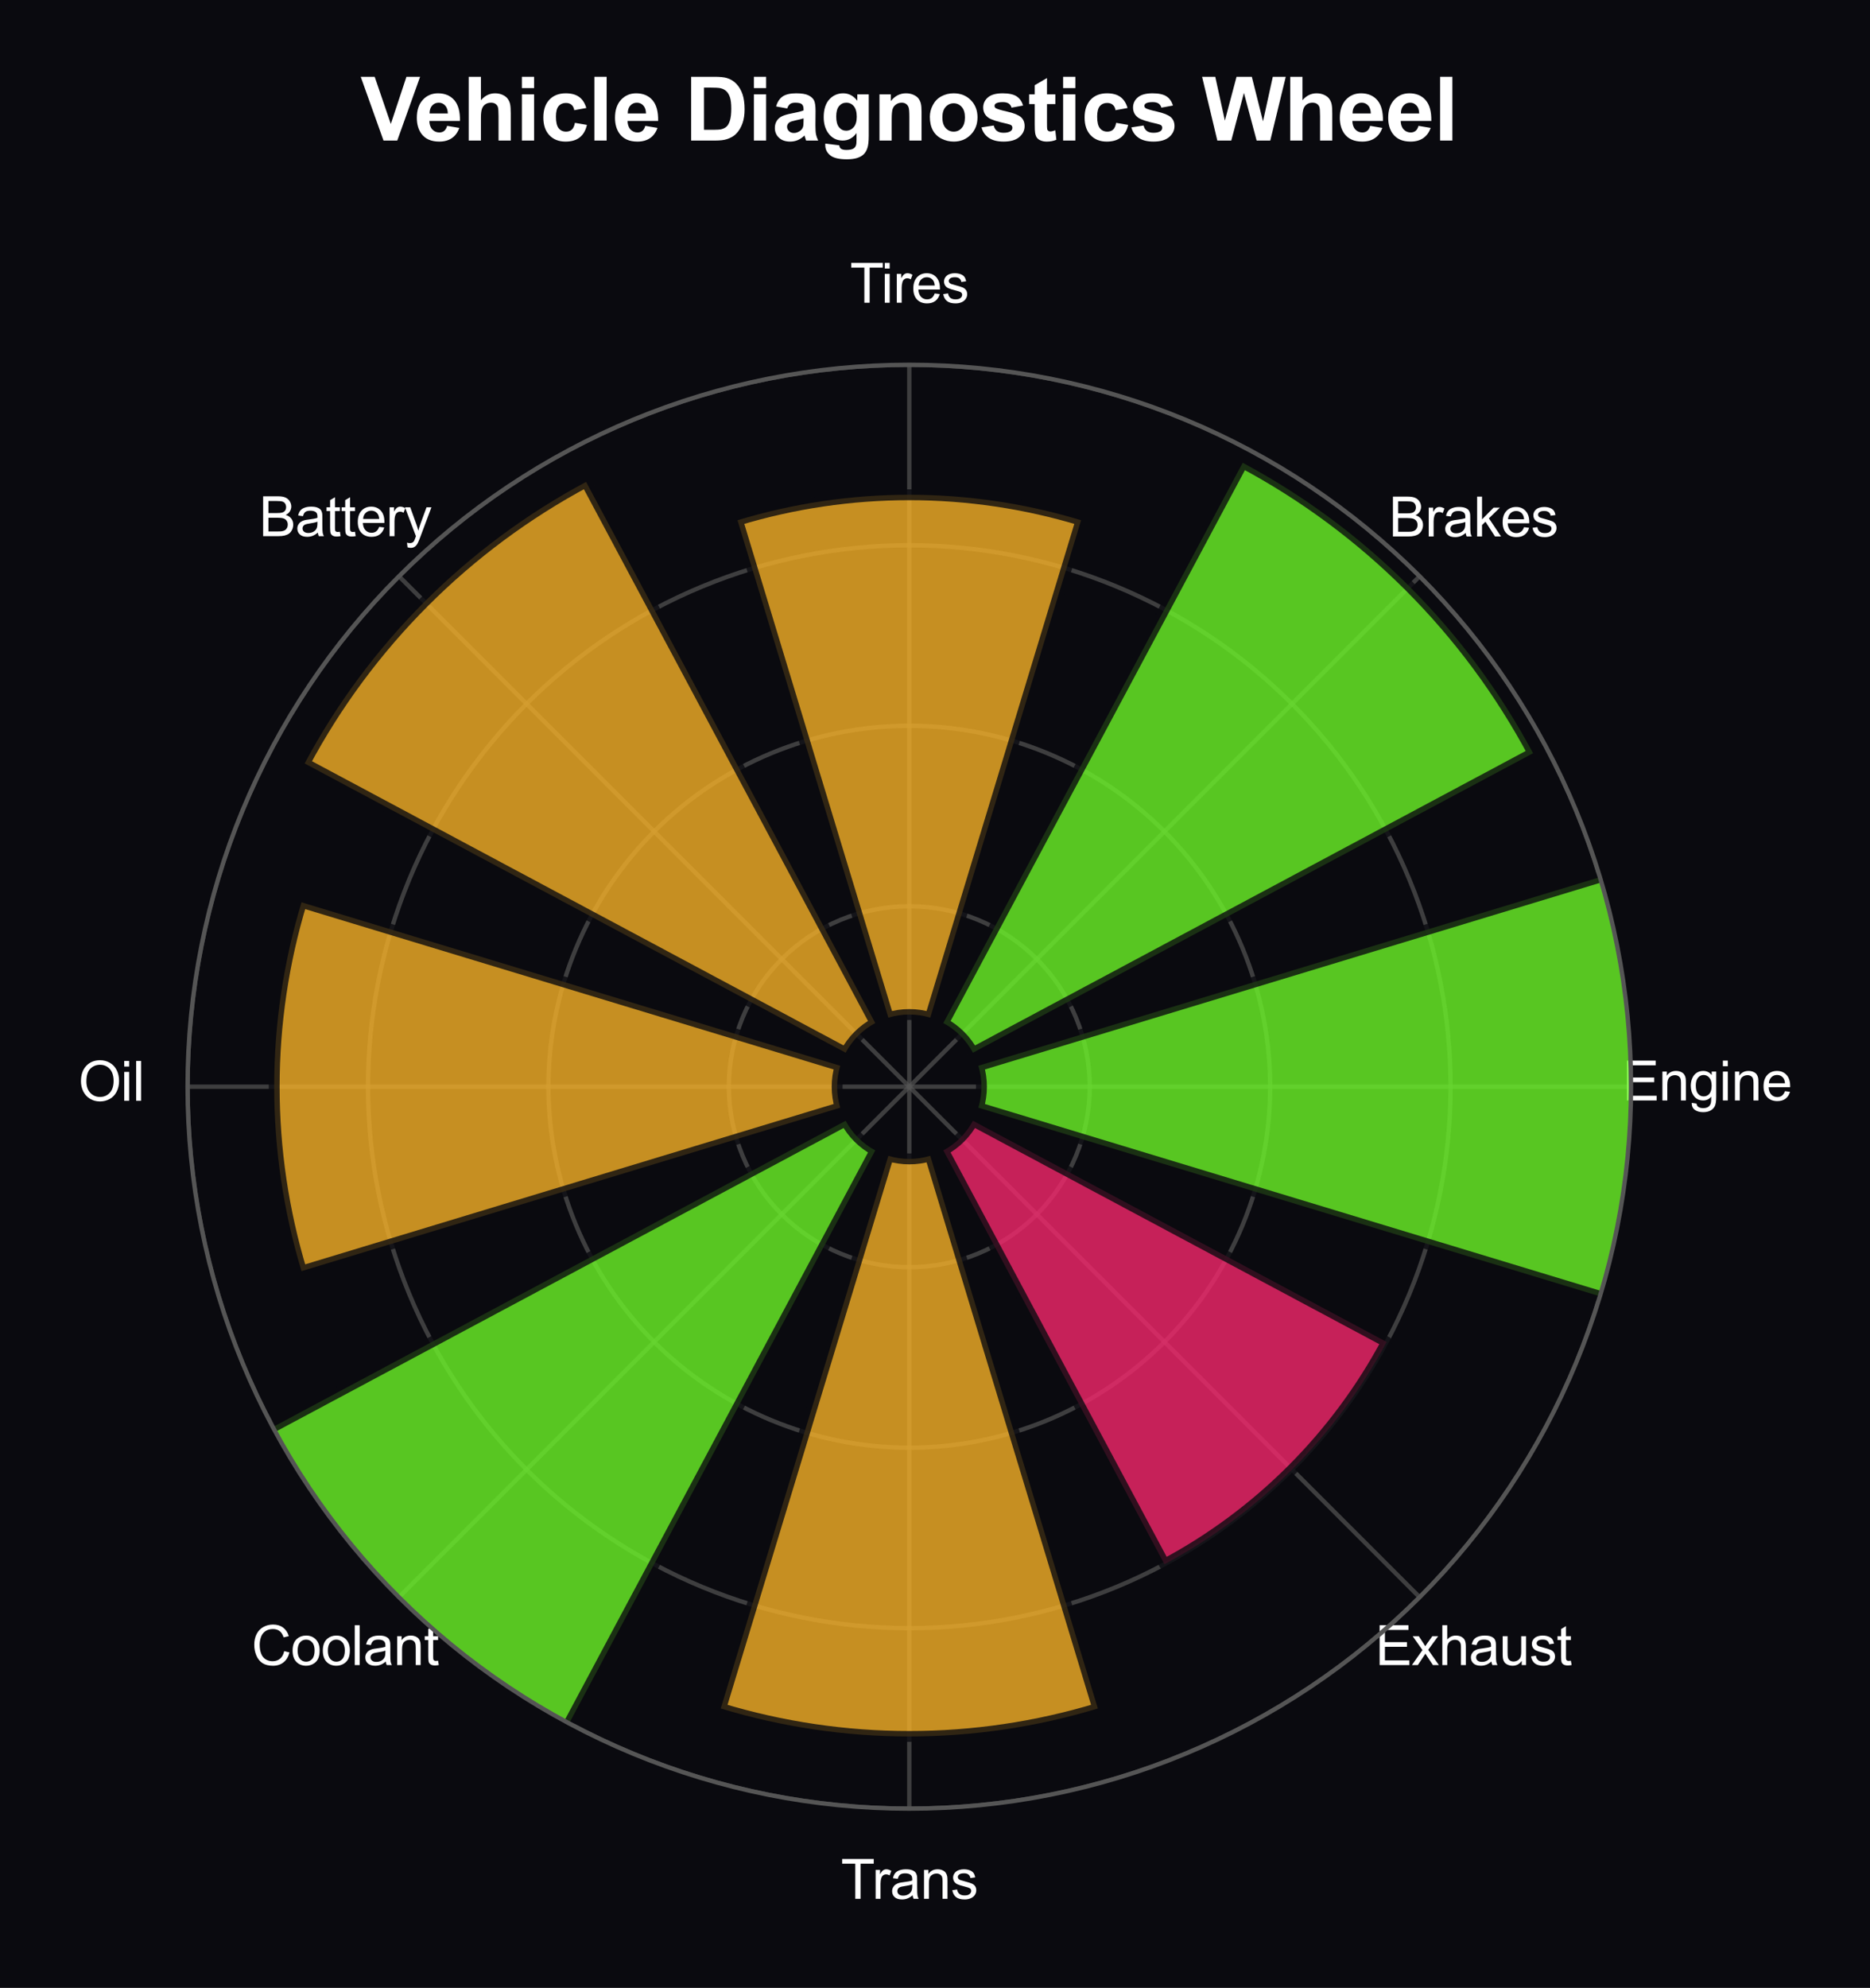 <?xml version="1.0" encoding="utf-8" standalone="no"?>
<!DOCTYPE svg PUBLIC "-//W3C//DTD SVG 1.1//EN"
  "http://www.w3.org/Graphics/SVG/1.1/DTD/svg11.dtd">
<svg xmlns:xlink="http://www.w3.org/1999/xlink" viewBox="0 0 344.042 365.633" xmlns="http://www.w3.org/2000/svg" version="1.1">
 <defs>
  <style type="text/css">*{stroke-linejoin: round; stroke-linecap: butt}</style>
 </defs>
 <g id="figure_1">
  <g id="patch_1">
   <path d="M 0 365.633 
L 344.042 365.633 
L 344.042 -0 
L 0 -0 
z
" style="fill: #0a0a0f"/>
  </g>
  <g id="axes_1">
   <g id="patch_2">
    <path d="M 300.074 199.879 
C 300.074 182.442 296.639 165.175 289.966 149.066 
C 283.294 132.956 273.513 118.318 261.183 105.988 
C 248.853 93.659 234.215 83.878 218.106 77.205 
C 201.996 70.532 184.729 67.098 167.292 67.098 
C 149.856 67.098 132.588 70.532 116.479 77.205 
C 100.37 83.878 85.731 93.659 73.402 105.988 
C 61.072 118.318 51.291 132.956 44.618 149.066 
C 37.946 165.175 34.511 182.442 34.511 199.879 
C 34.511 217.316 37.946 234.583 44.618 250.692 
C 51.291 266.802 61.072 281.44 73.402 293.77 
C 85.731 306.099 100.37 315.88 116.479 322.553 
C 132.588 329.226 149.856 332.66 167.292 332.66 
C 184.729 332.66 201.996 329.226 218.106 322.553 
C 234.215 315.88 248.853 306.099 261.183 293.77 
C 273.513 281.44 283.294 266.802 289.966 250.692 
C 296.639 234.583 300.074 217.316 300.074 199.879 
M 167.292 199.879 
C 167.292 199.879 167.292 199.879 167.292 199.879 
C 167.292 199.879 167.292 199.879 167.292 199.879 
C 167.292 199.879 167.292 199.879 167.292 199.879 
C 167.292 199.879 167.292 199.879 167.292 199.879 
C 167.292 199.879 167.292 199.879 167.292 199.879 
C 167.292 199.879 167.292 199.879 167.292 199.879 
C 167.292 199.879 167.292 199.879 167.292 199.879 
C 167.292 199.879 167.292 199.879 167.292 199.879 
C 167.292 199.879 167.292 199.879 167.292 199.879 
C 167.292 199.879 167.292 199.879 167.292 199.879 
C 167.292 199.879 167.292 199.879 167.292 199.879 
C 167.292 199.879 167.292 199.879 167.292 199.879 
C 167.292 199.879 167.292 199.879 167.292 199.879 
C 167.292 199.879 167.292 199.879 167.292 199.879 
C 167.292 199.879 167.292 199.879 167.292 199.879 
C 167.292 199.879 167.292 199.879 167.292 199.879 
z
" style="fill: #0a0a0f"/>
   </g>
   <g id="matplotlib.axis_1">
    <g id="xtick_1">
     <g id="line2d_1">
      <path d="M 167.292 199.879 
L 300.074 199.879 
" clip-path="url(#p3ef5992801)" style="fill: none; stroke: #555555; stroke-opacity: 0.7; stroke-width: 0.8; stroke-linecap: round"/>
     </g>
     <g id="text_1">
      <!-- Engine -->
      <g style="fill: #ffffff" transform="translate(298.506 202.405) scale(0.1 -0.1)">
       <defs>
        <path id="ArialMT-45" d="M 506 0 
L 506 4581 
L 3819 4581 
L 3819 4041 
L 1113 4041 
L 1113 2638 
L 3647 2638 
L 3647 2100 
L 1113 2100 
L 1113 541 
L 3925 541 
L 3925 0 
L 506 0 
z
" transform="scale(0.016)"/>
        <path id="ArialMT-6e" d="M 422 0 
L 422 3319 
L 928 3319 
L 928 2847 
Q 1294 3394 1984 3394 
Q 2284 3394 2536 3286 
Q 2788 3178 2913 3003 
Q 3038 2828 3088 2588 
Q 3119 2431 3119 2041 
L 3119 0 
L 2556 0 
L 2556 2019 
Q 2556 2363 2490 2533 
Q 2425 2703 2258 2804 
Q 2091 2906 1866 2906 
Q 1506 2906 1245 2678 
Q 984 2450 984 1813 
L 984 0 
L 422 0 
z
" transform="scale(0.016)"/>
        <path id="ArialMT-67" d="M 319 -275 
L 866 -356 
Q 900 -609 1056 -725 
Q 1266 -881 1628 -881 
Q 2019 -881 2231 -725 
Q 2444 -569 2519 -288 
Q 2563 -116 2559 434 
Q 2191 0 1641 0 
Q 956 0 581 494 
Q 206 988 206 1678 
Q 206 2153 378 2554 
Q 550 2956 876 3175 
Q 1203 3394 1644 3394 
Q 2231 3394 2613 2919 
L 2613 3319 
L 3131 3319 
L 3131 450 
Q 3131 -325 2973 -648 
Q 2816 -972 2473 -1159 
Q 2131 -1347 1631 -1347 
Q 1038 -1347 672 -1080 
Q 306 -813 319 -275 
z
M 784 1719 
Q 784 1066 1043 766 
Q 1303 466 1694 466 
Q 2081 466 2343 764 
Q 2606 1063 2606 1700 
Q 2606 2309 2336 2618 
Q 2066 2928 1684 2928 
Q 1309 2928 1046 2623 
Q 784 2319 784 1719 
z
" transform="scale(0.016)"/>
        <path id="ArialMT-69" d="M 425 3934 
L 425 4581 
L 988 4581 
L 988 3934 
L 425 3934 
z
M 425 0 
L 425 3319 
L 988 3319 
L 988 0 
L 425 0 
z
" transform="scale(0.016)"/>
        <path id="ArialMT-65" d="M 2694 1069 
L 3275 997 
Q 3138 488 2766 206 
Q 2394 -75 1816 -75 
Q 1088 -75 661 373 
Q 234 822 234 1631 
Q 234 2469 665 2931 
Q 1097 3394 1784 3394 
Q 2450 3394 2872 2941 
Q 3294 2488 3294 1666 
Q 3294 1616 3291 1516 
L 816 1516 
Q 847 969 1125 678 
Q 1403 388 1819 388 
Q 2128 388 2347 550 
Q 2566 713 2694 1069 
z
M 847 1978 
L 2700 1978 
Q 2663 2397 2488 2606 
Q 2219 2931 1791 2931 
Q 1403 2931 1139 2672 
Q 875 2413 847 1978 
z
" transform="scale(0.016)"/>
       </defs>
       <use xlink:href="#ArialMT-45"/>
       <use xlink:href="#ArialMT-6e" transform="translate(66.699 0)"/>
       <use xlink:href="#ArialMT-67" transform="translate(122.314 0)"/>
       <use xlink:href="#ArialMT-69" transform="translate(177.93 0)"/>
       <use xlink:href="#ArialMT-6e" transform="translate(200.146 0)"/>
       <use xlink:href="#ArialMT-65" transform="translate(255.762 0)"/>
      </g>
     </g>
    </g>
    <g id="xtick_2">
     <g id="line2d_2">
      <path d="M 167.292 199.879 
L 261.183 105.988 
" clip-path="url(#p3ef5992801)" style="fill: none; stroke: #555555; stroke-opacity: 0.7; stroke-width: 0.8; stroke-linecap: round"/>
     </g>
     <g id="text_2">
      <!-- Brakes -->
      <g style="fill: #ffffff" transform="translate(255.521 98.674) scale(0.1 -0.1)">
       <defs>
        <path id="ArialMT-42" d="M 469 0 
L 469 4581 
L 2188 4581 
Q 2713 4581 3030 4442 
Q 3347 4303 3526 4014 
Q 3706 3725 3706 3409 
Q 3706 3116 3547 2856 
Q 3388 2597 3066 2438 
Q 3481 2316 3704 2022 
Q 3928 1728 3928 1328 
Q 3928 1006 3792 729 
Q 3656 453 3456 303 
Q 3256 153 2954 76 
Q 2653 0 2216 0 
L 469 0 
z
M 1075 2656 
L 2066 2656 
Q 2469 2656 2644 2709 
Q 2875 2778 2992 2937 
Q 3109 3097 3109 3338 
Q 3109 3566 3000 3739 
Q 2891 3913 2687 3977 
Q 2484 4041 1991 4041 
L 1075 4041 
L 1075 2656 
z
M 1075 541 
L 2216 541 
Q 2509 541 2628 563 
Q 2838 600 2978 687 
Q 3119 775 3209 942 
Q 3300 1109 3300 1328 
Q 3300 1584 3169 1773 
Q 3038 1963 2805 2039 
Q 2572 2116 2134 2116 
L 1075 2116 
L 1075 541 
z
" transform="scale(0.016)"/>
        <path id="ArialMT-72" d="M 416 0 
L 416 3319 
L 922 3319 
L 922 2816 
Q 1116 3169 1280 3281 
Q 1444 3394 1641 3394 
Q 1925 3394 2219 3213 
L 2025 2691 
Q 1819 2813 1613 2813 
Q 1428 2813 1281 2702 
Q 1134 2591 1072 2394 
Q 978 2094 978 1738 
L 978 0 
L 416 0 
z
" transform="scale(0.016)"/>
        <path id="ArialMT-61" d="M 2588 409 
Q 2275 144 1986 34 
Q 1697 -75 1366 -75 
Q 819 -75 525 192 
Q 231 459 231 875 
Q 231 1119 342 1320 
Q 453 1522 633 1644 
Q 813 1766 1038 1828 
Q 1203 1872 1538 1913 
Q 2219 1994 2541 2106 
Q 2544 2222 2544 2253 
Q 2544 2597 2384 2738 
Q 2169 2928 1744 2928 
Q 1347 2928 1158 2789 
Q 969 2650 878 2297 
L 328 2372 
Q 403 2725 575 2942 
Q 747 3159 1072 3276 
Q 1397 3394 1825 3394 
Q 2250 3394 2515 3294 
Q 2781 3194 2906 3042 
Q 3031 2891 3081 2659 
Q 3109 2516 3109 2141 
L 3109 1391 
Q 3109 606 3145 398 
Q 3181 191 3288 0 
L 2700 0 
Q 2613 175 2588 409 
z
M 2541 1666 
Q 2234 1541 1622 1453 
Q 1275 1403 1131 1340 
Q 988 1278 909 1158 
Q 831 1038 831 891 
Q 831 666 1001 516 
Q 1172 366 1500 366 
Q 1825 366 2078 508 
Q 2331 650 2450 897 
Q 2541 1088 2541 1459 
L 2541 1666 
z
" transform="scale(0.016)"/>
        <path id="ArialMT-6b" d="M 425 0 
L 425 4581 
L 988 4581 
L 988 1969 
L 2319 3319 
L 3047 3319 
L 1778 2088 
L 3175 0 
L 2481 0 
L 1384 1697 
L 988 1316 
L 988 0 
L 425 0 
z
" transform="scale(0.016)"/>
        <path id="ArialMT-73" d="M 197 991 
L 753 1078 
Q 800 744 1014 566 
Q 1228 388 1613 388 
Q 2000 388 2187 545 
Q 2375 703 2375 916 
Q 2375 1106 2209 1216 
Q 2094 1291 1634 1406 
Q 1016 1563 777 1677 
Q 538 1791 414 1992 
Q 291 2194 291 2438 
Q 291 2659 392 2848 
Q 494 3038 669 3163 
Q 800 3259 1026 3326 
Q 1253 3394 1513 3394 
Q 1903 3394 2198 3281 
Q 2494 3169 2634 2976 
Q 2775 2784 2828 2463 
L 2278 2388 
Q 2241 2644 2061 2787 
Q 1881 2931 1553 2931 
Q 1166 2931 1000 2803 
Q 834 2675 834 2503 
Q 834 2394 903 2306 
Q 972 2216 1119 2156 
Q 1203 2125 1616 2013 
Q 2213 1853 2448 1751 
Q 2684 1650 2818 1456 
Q 2953 1263 2953 975 
Q 2953 694 2789 445 
Q 2625 197 2315 61 
Q 2006 -75 1616 -75 
Q 969 -75 630 194 
Q 291 463 197 991 
z
" transform="scale(0.016)"/>
       </defs>
       <use xlink:href="#ArialMT-42"/>
       <use xlink:href="#ArialMT-72" transform="translate(66.699 0)"/>
       <use xlink:href="#ArialMT-61" transform="translate(100 0)"/>
       <use xlink:href="#ArialMT-6b" transform="translate(155.615 0)"/>
       <use xlink:href="#ArialMT-65" transform="translate(205.615 0)"/>
       <use xlink:href="#ArialMT-73" transform="translate(261.23 0)"/>
      </g>
     </g>
    </g>
    <g id="xtick_3">
     <g id="line2d_3">
      <path d="M 167.292 199.879 
L 167.292 67.098 
" clip-path="url(#p3ef5992801)" style="fill: none; stroke: #555555; stroke-opacity: 0.7; stroke-width: 0.8; stroke-linecap: round"/>
     </g>
     <g id="text_3">
      <!-- Tires -->
      <g style="fill: #ffffff" transform="translate(156.37 55.683) scale(0.1 -0.1)">
       <defs>
        <path id="ArialMT-54" d="M 1659 0 
L 1659 4041 
L 150 4041 
L 150 4581 
L 3781 4581 
L 3781 4041 
L 2266 4041 
L 2266 0 
L 1659 0 
z
" transform="scale(0.016)"/>
       </defs>
       <use xlink:href="#ArialMT-54"/>
       <use xlink:href="#ArialMT-69" transform="translate(57.334 0)"/>
       <use xlink:href="#ArialMT-72" transform="translate(79.551 0)"/>
       <use xlink:href="#ArialMT-65" transform="translate(112.852 0)"/>
       <use xlink:href="#ArialMT-73" transform="translate(168.467 0)"/>
      </g>
     </g>
    </g>
    <g id="xtick_4">
     <g id="line2d_4">
      <path d="M 167.292 199.879 
L 73.402 105.988 
" clip-path="url(#p3ef5992801)" style="fill: none; stroke: #555555; stroke-opacity: 0.7; stroke-width: 0.8; stroke-linecap: round"/>
     </g>
     <g id="text_4">
      <!-- Battery -->
      <g style="fill: #ffffff" transform="translate(47.663 98.615) scale(0.1 -0.1)">
       <defs>
        <path id="ArialMT-74" d="M 1650 503 
L 1731 6 
Q 1494 -44 1306 -44 
Q 1000 -44 831 53 
Q 663 150 594 308 
Q 525 466 525 972 
L 525 2881 
L 113 2881 
L 113 3319 
L 525 3319 
L 525 4141 
L 1084 4478 
L 1084 3319 
L 1650 3319 
L 1650 2881 
L 1084 2881 
L 1084 941 
Q 1084 700 1114 631 
Q 1144 563 1211 522 
Q 1278 481 1403 481 
Q 1497 481 1650 503 
z
" transform="scale(0.016)"/>
        <path id="ArialMT-79" d="M 397 -1278 
L 334 -750 
Q 519 -800 656 -800 
Q 844 -800 956 -737 
Q 1069 -675 1141 -563 
Q 1194 -478 1313 -144 
Q 1328 -97 1363 -6 
L 103 3319 
L 709 3319 
L 1400 1397 
Q 1534 1031 1641 628 
Q 1738 1016 1872 1384 
L 2581 3319 
L 3144 3319 
L 1881 -56 
Q 1678 -603 1566 -809 
Q 1416 -1088 1222 -1217 
Q 1028 -1347 759 -1347 
Q 597 -1347 397 -1278 
z
" transform="scale(0.016)"/>
       </defs>
       <use xlink:href="#ArialMT-42"/>
       <use xlink:href="#ArialMT-61" transform="translate(66.699 0)"/>
       <use xlink:href="#ArialMT-74" transform="translate(122.314 0)"/>
       <use xlink:href="#ArialMT-74" transform="translate(150.098 0)"/>
       <use xlink:href="#ArialMT-65" transform="translate(177.881 0)"/>
       <use xlink:href="#ArialMT-72" transform="translate(233.496 0)"/>
       <use xlink:href="#ArialMT-79" transform="translate(266.797 0)"/>
      </g>
     </g>
    </g>
    <g id="xtick_5">
     <g id="line2d_5">
      <path d="M 167.292 199.879 
L 34.511 199.879 
" clip-path="url(#p3ef5992801)" style="fill: none; stroke: #555555; stroke-opacity: 0.7; stroke-width: 0.8; stroke-linecap: round"/>
     </g>
     <g id="text_5">
      <!-- Oil -->
      <g style="fill: #ffffff" transform="translate(14.4 202.464) scale(0.1 -0.1)">
       <defs>
        <path id="ArialMT-4f" d="M 309 2231 
Q 309 3372 921 4017 
Q 1534 4663 2503 4663 
Q 3138 4663 3647 4359 
Q 4156 4056 4423 3514 
Q 4691 2972 4691 2284 
Q 4691 1588 4409 1038 
Q 4128 488 3612 205 
Q 3097 -78 2500 -78 
Q 1853 -78 1343 234 
Q 834 547 571 1087 
Q 309 1628 309 2231 
z
M 934 2222 
Q 934 1394 1379 917 
Q 1825 441 2497 441 
Q 3181 441 3623 922 
Q 4066 1403 4066 2288 
Q 4066 2847 3877 3264 
Q 3688 3681 3323 3911 
Q 2959 4141 2506 4141 
Q 1863 4141 1398 3698 
Q 934 3256 934 2222 
z
" transform="scale(0.016)"/>
        <path id="ArialMT-6c" d="M 409 0 
L 409 4581 
L 972 4581 
L 972 0 
L 409 0 
z
" transform="scale(0.016)"/>
       </defs>
       <use xlink:href="#ArialMT-4f"/>
       <use xlink:href="#ArialMT-69" transform="translate(77.783 0)"/>
       <use xlink:href="#ArialMT-6c" transform="translate(100 0)"/>
      </g>
     </g>
    </g>
    <g id="xtick_6">
     <g id="line2d_6">
      <path d="M 167.292 199.879 
L 73.402 293.77 
" clip-path="url(#p3ef5992801)" style="fill: none; stroke: #555555; stroke-opacity: 0.7; stroke-width: 0.8; stroke-linecap: round"/>
     </g>
     <g id="text_6">
      <!-- Coolant -->
      <g style="fill: #ffffff" transform="translate(46.269 306.254) scale(0.1 -0.1)">
       <defs>
        <path id="ArialMT-43" d="M 3763 1606 
L 4369 1453 
Q 4178 706 3683 314 
Q 3188 -78 2472 -78 
Q 1731 -78 1267 223 
Q 803 525 561 1097 
Q 319 1669 319 2325 
Q 319 3041 592 3573 
Q 866 4106 1370 4382 
Q 1875 4659 2481 4659 
Q 3169 4659 3637 4309 
Q 4106 3959 4291 3325 
L 3694 3184 
Q 3534 3684 3231 3912 
Q 2928 4141 2469 4141 
Q 1941 4141 1586 3887 
Q 1231 3634 1087 3207 
Q 944 2781 944 2328 
Q 944 1744 1114 1308 
Q 1284 872 1643 656 
Q 2003 441 2422 441 
Q 2931 441 3284 734 
Q 3638 1028 3763 1606 
z
" transform="scale(0.016)"/>
        <path id="ArialMT-6f" d="M 213 1659 
Q 213 2581 725 3025 
Q 1153 3394 1769 3394 
Q 2453 3394 2887 2945 
Q 3322 2497 3322 1706 
Q 3322 1066 3130 698 
Q 2938 331 2570 128 
Q 2203 -75 1769 -75 
Q 1072 -75 642 372 
Q 213 819 213 1659 
z
M 791 1659 
Q 791 1022 1069 705 
Q 1347 388 1769 388 
Q 2188 388 2466 706 
Q 2744 1025 2744 1678 
Q 2744 2294 2464 2611 
Q 2184 2928 1769 2928 
Q 1347 2928 1069 2612 
Q 791 2297 791 1659 
z
" transform="scale(0.016)"/>
       </defs>
       <use xlink:href="#ArialMT-43"/>
       <use xlink:href="#ArialMT-6f" transform="translate(72.217 0)"/>
       <use xlink:href="#ArialMT-6f" transform="translate(127.832 0)"/>
       <use xlink:href="#ArialMT-6c" transform="translate(183.447 0)"/>
       <use xlink:href="#ArialMT-61" transform="translate(205.664 0)"/>
       <use xlink:href="#ArialMT-6e" transform="translate(261.279 0)"/>
       <use xlink:href="#ArialMT-74" transform="translate(316.895 0)"/>
      </g>
     </g>
    </g>
    <g id="xtick_7">
     <g id="line2d_7">
      <path d="M 167.292 199.879 
L 167.292 332.66 
" clip-path="url(#p3ef5992801)" style="fill: none; stroke: #555555; stroke-opacity: 0.7; stroke-width: 0.8; stroke-linecap: round"/>
     </g>
     <g id="text_7">
      <!-- Trans -->
      <g style="fill: #ffffff" transform="translate(154.7 349.245) scale(0.1 -0.1)">
       <use xlink:href="#ArialMT-54"/>
       <use xlink:href="#ArialMT-72" transform="translate(57.334 0)"/>
       <use xlink:href="#ArialMT-61" transform="translate(90.635 0)"/>
       <use xlink:href="#ArialMT-6e" transform="translate(146.25 0)"/>
       <use xlink:href="#ArialMT-73" transform="translate(201.865 0)"/>
      </g>
     </g>
    </g>
    <g id="xtick_8">
     <g id="line2d_8">
      <path d="M 167.292 199.879 
L 261.183 293.77 
" clip-path="url(#p3ef5992801)" style="fill: none; stroke: #555555; stroke-opacity: 0.7; stroke-width: 0.8; stroke-linecap: round"/>
     </g>
     <g id="text_8">
      <!-- Exhaust -->
      <g style="fill: #ffffff" transform="translate(253.017 306.254) scale(0.1 -0.1)">
       <defs>
        <path id="ArialMT-78" d="M 47 0 
L 1259 1725 
L 138 3319 
L 841 3319 
L 1350 2541 
Q 1494 2319 1581 2169 
Q 1719 2375 1834 2534 
L 2394 3319 
L 3066 3319 
L 1919 1756 
L 3153 0 
L 2463 0 
L 1781 1031 
L 1600 1309 
L 728 0 
L 47 0 
z
" transform="scale(0.016)"/>
        <path id="ArialMT-68" d="M 422 0 
L 422 4581 
L 984 4581 
L 984 2938 
Q 1378 3394 1978 3394 
Q 2347 3394 2619 3248 
Q 2891 3103 3008 2847 
Q 3125 2591 3125 2103 
L 3125 0 
L 2563 0 
L 2563 2103 
Q 2563 2525 2380 2717 
Q 2197 2909 1863 2909 
Q 1613 2909 1392 2779 
Q 1172 2650 1078 2428 
Q 984 2206 984 1816 
L 984 0 
L 422 0 
z
" transform="scale(0.016)"/>
        <path id="ArialMT-75" d="M 2597 0 
L 2597 488 
Q 2209 -75 1544 -75 
Q 1250 -75 995 37 
Q 741 150 617 320 
Q 494 491 444 738 
Q 409 903 409 1263 
L 409 3319 
L 972 3319 
L 972 1478 
Q 972 1038 1006 884 
Q 1059 663 1231 536 
Q 1403 409 1656 409 
Q 1909 409 2131 539 
Q 2353 669 2445 892 
Q 2538 1116 2538 1541 
L 2538 3319 
L 3100 3319 
L 3100 0 
L 2597 0 
z
" transform="scale(0.016)"/>
       </defs>
       <use xlink:href="#ArialMT-45"/>
       <use xlink:href="#ArialMT-78" transform="translate(66.699 0)"/>
       <use xlink:href="#ArialMT-68" transform="translate(116.699 0)"/>
       <use xlink:href="#ArialMT-61" transform="translate(172.314 0)"/>
       <use xlink:href="#ArialMT-75" transform="translate(227.93 0)"/>
       <use xlink:href="#ArialMT-73" transform="translate(283.545 0)"/>
       <use xlink:href="#ArialMT-74" transform="translate(333.545 0)"/>
      </g>
     </g>
    </g>
   </g>
   <g id="matplotlib.axis_2">
    <g id="ytick_1">
     <g id="line2d_9">
      <path d="M 200.488 199.879 
C 200.488 195.52 199.629 191.203 197.961 187.176 
C 196.293 183.148 193.847 179.489 190.765 176.406 
C 187.683 173.324 184.023 170.879 179.996 169.21 
C 175.968 167.542 171.651 166.684 167.292 166.684 
C 162.933 166.684 158.616 167.542 154.589 169.21 
C 150.562 170.879 146.902 173.324 143.82 176.406 
C 140.737 179.489 138.292 183.148 136.624 187.176 
C 134.956 191.203 134.097 195.52 134.097 199.879 
C 134.097 204.238 134.956 208.555 136.624 212.582 
C 138.292 216.61 140.737 220.269 143.82 223.352 
C 146.902 226.434 150.562 228.879 154.589 230.547 
C 158.616 232.216 162.933 233.074 167.292 233.074 
C 171.651 233.074 175.968 232.216 179.996 230.547 
C 184.023 228.879 187.683 226.434 190.765 223.352 
C 193.847 220.269 196.293 216.61 197.961 212.582 
C 199.629 208.555 200.488 204.238 200.488 199.879 
" clip-path="url(#p3ef5992801)" style="fill: none; stroke: #555555; stroke-opacity: 0.7; stroke-width: 0.8; stroke-linecap: round"/>
     </g>
    </g>
    <g id="ytick_2">
     <g id="line2d_10">
      <path d="M 233.683 199.879 
C 233.683 191.161 231.966 182.527 228.629 174.472 
C 225.293 166.418 220.402 159.098 214.238 152.934 
C 208.073 146.769 200.754 141.878 192.699 138.542 
C 184.644 135.206 176.011 133.488 167.292 133.488 
C 158.574 133.488 149.94 135.206 141.886 138.542 
C 133.831 141.878 126.512 146.769 120.347 152.934 
C 114.182 159.098 109.292 166.418 105.955 174.472 
C 102.619 182.527 100.902 191.161 100.902 199.879 
C 100.902 208.597 102.619 217.231 105.955 225.286 
C 109.292 233.34 114.182 240.659 120.347 246.824 
C 126.512 252.989 133.831 257.88 141.886 261.216 
C 149.94 264.552 158.574 266.27 167.292 266.27 
C 176.011 266.27 184.644 264.552 192.699 261.216 
C 200.754 257.88 208.073 252.989 214.238 246.824 
C 220.402 240.659 225.293 233.34 228.629 225.286 
C 231.966 217.231 233.683 208.597 233.683 199.879 
" clip-path="url(#p3ef5992801)" style="fill: none; stroke: #555555; stroke-opacity: 0.7; stroke-width: 0.8; stroke-linecap: round"/>
     </g>
    </g>
    <g id="ytick_3">
     <g id="line2d_11">
      <path d="M 266.878 199.879 
C 266.878 186.801 264.302 173.851 259.298 161.769 
C 254.293 149.687 246.957 138.708 237.71 129.461 
C 228.463 120.214 217.484 112.878 205.402 107.873 
C 193.32 102.869 180.37 100.293 167.292 100.293 
C 154.215 100.293 141.264 102.869 129.182 107.873 
C 117.1 112.878 106.122 120.214 96.874 129.461 
C 87.627 138.708 80.291 149.687 75.287 161.769 
C 70.282 173.851 67.706 186.801 67.706 199.879 
C 67.706 212.956 70.282 225.907 75.287 237.989 
C 80.291 250.071 87.627 261.05 96.874 270.297 
C 106.122 279.544 117.1 286.88 129.182 291.884 
C 141.264 296.889 154.215 299.465 167.292 299.465 
C 180.37 299.465 193.32 296.889 205.402 291.884 
C 217.484 286.88 228.463 279.544 237.71 270.297 
C 246.957 261.05 254.293 250.071 259.298 237.989 
C 264.302 225.907 266.878 212.956 266.878 199.879 
" clip-path="url(#p3ef5992801)" style="fill: none; stroke: #555555; stroke-opacity: 0.7; stroke-width: 0.8; stroke-linecap: round"/>
     </g>
    </g>
    <g id="ytick_4">
     <g id="line2d_12">
      <path d="M 300.074 199.879 
C 300.074 182.442 296.639 165.175 289.966 149.066 
C 283.294 132.956 273.513 118.318 261.183 105.988 
C 248.853 93.659 234.215 83.878 218.106 77.205 
C 201.996 70.532 184.729 67.098 167.292 67.098 
C 149.856 67.098 132.588 70.532 116.479 77.205 
C 100.37 83.878 85.731 93.659 73.402 105.988 
C 61.072 118.318 51.291 132.956 44.618 149.066 
C 37.946 165.175 34.511 182.442 34.511 199.879 
C 34.511 217.316 37.946 234.583 44.618 250.692 
C 51.291 266.802 61.072 281.44 73.402 293.77 
C 85.731 306.099 100.37 315.88 116.479 322.553 
C 132.588 329.226 149.856 332.66 167.292 332.66 
C 184.729 332.66 201.996 329.226 218.106 322.553 
C 234.215 315.88 248.853 306.099 261.183 293.77 
C 273.513 281.44 283.294 266.802 289.966 250.692 
C 296.639 234.583 300.074 217.316 300.074 199.879 
" clip-path="url(#p3ef5992801)" style="fill: none; stroke: #555555; stroke-opacity: 0.7; stroke-width: 0.8; stroke-linecap: round"/>
     </g>
    </g>
   </g>
   <g id="patch_3">
    <path d="M 179.999 203.733 
C 180.378 202.484 180.57 201.185 180.57 199.879 
C 180.57 198.573 180.378 197.274 179.999 196.024 
L 300.709 159.407 
C 304.69 172.529 306.713 186.167 306.713 199.879 
C 306.713 213.591 304.69 227.229 300.709 240.351 
z
" clip-path="url(#p3ef5992801)" style="fill: #6cf527; opacity: 0.8; stroke: #0a0a0f; stroke-width: 2; stroke-linejoin: miter"/>
   </g>
   <g id="patch_4">
    <path d="M 179.003 193.62 
C 178.387 192.468 177.605 191.413 176.681 190.49 
C 175.758 189.566 174.703 188.784 173.552 188.169 
L 228.633 85.118 
C 239.92 91.151 250.255 98.816 259.305 107.866 
C 268.355 116.916 276.02 127.251 282.053 138.538 
z
" clip-path="url(#p3ef5992801)" style="fill: #6cf527; opacity: 0.8; stroke: #0a0a0f; stroke-width: 2; stroke-linejoin: miter"/>
   </g>
   <g id="patch_5">
    <path d="M 171.147 187.173 
C 169.897 186.793 168.598 186.601 167.292 186.601 
C 165.986 186.601 164.688 186.793 163.438 187.173 
L 135.686 95.687 
C 145.933 92.578 156.584 90.998 167.292 90.998 
C 178.001 90.998 188.651 92.578 198.899 95.687 
z
" clip-path="url(#p3ef5992801)" style="fill: #f5b027; opacity: 0.8; stroke: #0a0a0f; stroke-width: 2; stroke-linejoin: miter"/>
   </g>
   <g id="patch_6">
    <path d="M 161.033 188.169 
C 159.881 188.784 158.827 189.566 157.903 190.49 
C 156.98 191.413 156.198 192.468 155.582 193.62 
L 56.045 140.416 
C 61.893 129.474 69.324 119.455 78.096 110.683 
C 86.869 101.91 96.888 94.48 107.829 88.631 
z
" clip-path="url(#p3ef5992801)" style="fill: #f5b027; opacity: 0.8; stroke: #0a0a0f; stroke-width: 2; stroke-linejoin: miter"/>
   </g>
   <g id="patch_7">
    <path d="M 154.586 196.024 
C 154.207 197.274 154.014 198.573 154.014 199.879 
C 154.014 201.185 154.207 202.484 154.586 203.733 
L 55.476 233.798 
C 52.14 222.801 50.445 211.371 50.445 199.879 
C 50.445 188.387 52.14 176.957 55.476 165.96 
z
" clip-path="url(#p3ef5992801)" style="fill: #f5b027; opacity: 0.8; stroke: #0a0a0f; stroke-width: 2; stroke-linejoin: miter"/>
   </g>
   <g id="patch_8">
    <path d="M 155.582 206.138 
C 156.198 207.29 156.98 208.345 157.903 209.268 
C 158.827 210.191 159.881 210.974 161.033 211.589 
L 103.448 319.324 
C 91.7 313.044 80.943 305.066 71.524 295.647 
C 62.105 286.228 54.127 275.471 47.848 263.723 
z
" clip-path="url(#p3ef5992801)" style="fill: #6cf527; opacity: 0.8; stroke: #0a0a0f; stroke-width: 2; stroke-linejoin: miter"/>
   </g>
   <g id="patch_9">
    <path d="M 163.438 212.585 
C 164.688 212.964 165.986 213.157 167.292 213.157 
C 168.598 213.157 169.897 212.964 171.147 212.585 
L 201.982 314.236 
C 190.735 317.648 179.046 319.382 167.292 319.382 
C 155.539 319.382 143.85 317.648 132.602 314.236 
z
" clip-path="url(#p3ef5992801)" style="fill: #f5b027; opacity: 0.8; stroke: #0a0a0f; stroke-width: 2; stroke-linejoin: miter"/>
   </g>
   <g id="patch_10">
    <path d="M 173.552 211.589 
C 174.703 210.974 175.758 210.191 176.681 209.268 
C 177.605 208.345 178.387 207.29 179.003 206.138 
L 255.119 246.823 
C 250.502 255.461 244.636 263.371 237.71 270.297 
C 230.785 277.223 222.875 283.089 214.237 287.706 
z
" clip-path="url(#p3ef5992801)" style="fill: #f5276c; opacity: 0.8; stroke: #0a0a0f; stroke-width: 2; stroke-linejoin: miter"/>
   </g>
   <g id="patch_11">
    <path d="M 300.074 199.879 
C 300.074 182.442 296.639 165.175 289.966 149.066 
C 283.294 132.956 273.513 118.318 261.183 105.988 
C 248.853 93.659 234.215 83.878 218.106 77.205 
C 201.996 70.532 184.729 67.098 167.292 67.098 
C 149.856 67.098 132.588 70.532 116.479 77.205 
C 100.37 83.878 85.731 93.659 73.402 105.988 
C 61.072 118.318 51.291 132.956 44.618 149.066 
C 37.946 165.175 34.511 182.442 34.511 199.879 
C 34.511 217.316 37.946 234.583 44.618 250.692 
C 51.291 266.802 61.072 281.44 73.402 293.77 
C 85.731 306.099 100.37 315.88 116.479 322.553 
C 132.588 329.226 149.856 332.66 167.292 332.66 
C 184.729 332.66 201.996 329.226 218.106 322.553 
C 234.215 315.88 248.853 306.099 261.183 293.77 
C 273.513 281.44 283.294 266.802 289.966 250.692 
C 296.639 234.583 300.074 217.316 300.074 199.879 
" style="fill: none; stroke: #555555; stroke-width: 0.8; stroke-linejoin: miter; stroke-linecap: square"/>
   </g>
   <g id="text_9">
    <!-- Vehicle Diagnostics Wheel -->
    <g style="fill: #ffffff" transform="translate(66.376 25.852) scale(0.16 -0.16)">
     <defs>
      <path id="Arial-BoldMT-56" d="M 1634 0 
L -3 4581 
L 1000 4581 
L 2159 1191 
L 3281 4581 
L 4263 4581 
L 2622 0 
L 1634 0 
z
" transform="scale(0.016)"/>
      <path id="Arial-BoldMT-65" d="M 2381 1056 
L 3256 909 
Q 3088 428 2723 176 
Q 2359 -75 1813 -75 
Q 947 -75 531 491 
Q 203 944 203 1634 
Q 203 2459 634 2926 
Q 1066 3394 1725 3394 
Q 2466 3394 2894 2905 
Q 3322 2416 3303 1406 
L 1103 1406 
Q 1113 1016 1316 798 
Q 1519 581 1822 581 
Q 2028 581 2168 693 
Q 2309 806 2381 1056 
z
M 2431 1944 
Q 2422 2325 2234 2523 
Q 2047 2722 1778 2722 
Q 1491 2722 1303 2513 
Q 1116 2303 1119 1944 
L 2431 1944 
z
" transform="scale(0.016)"/>
      <path id="Arial-BoldMT-68" d="M 1334 4581 
L 1334 2897 
Q 1759 3394 2350 3394 
Q 2653 3394 2897 3281 
Q 3141 3169 3264 2994 
Q 3388 2819 3433 2606 
Q 3478 2394 3478 1947 
L 3478 0 
L 2600 0 
L 2600 1753 
Q 2600 2275 2550 2415 
Q 2500 2556 2373 2639 
Q 2247 2722 2056 2722 
Q 1838 2722 1666 2615 
Q 1494 2509 1414 2295 
Q 1334 2081 1334 1663 
L 1334 0 
L 456 0 
L 456 4581 
L 1334 4581 
z
" transform="scale(0.016)"/>
      <path id="Arial-BoldMT-69" d="M 459 3769 
L 459 4581 
L 1338 4581 
L 1338 3769 
L 459 3769 
z
M 459 0 
L 459 3319 
L 1338 3319 
L 1338 0 
L 459 0 
z
" transform="scale(0.016)"/>
      <path id="Arial-BoldMT-63" d="M 3353 2338 
L 2488 2181 
Q 2444 2441 2289 2572 
Q 2134 2703 1888 2703 
Q 1559 2703 1364 2476 
Q 1169 2250 1169 1719 
Q 1169 1128 1367 884 
Q 1566 641 1900 641 
Q 2150 641 2309 783 
Q 2469 925 2534 1272 
L 3397 1125 
Q 3263 531 2881 228 
Q 2500 -75 1859 -75 
Q 1131 -75 698 384 
Q 266 844 266 1656 
Q 266 2478 700 2936 
Q 1134 3394 1875 3394 
Q 2481 3394 2839 3133 
Q 3197 2872 3353 2338 
z
" transform="scale(0.016)"/>
      <path id="Arial-BoldMT-6c" d="M 459 0 
L 459 4581 
L 1338 4581 
L 1338 0 
L 459 0 
z
" transform="scale(0.016)"/>
      <path id="Arial-BoldMT-20" transform="scale(0.016)"/>
      <path id="Arial-BoldMT-44" d="M 463 4581 
L 2153 4581 
Q 2725 4581 3025 4494 
Q 3428 4375 3715 4072 
Q 4003 3769 4153 3330 
Q 4303 2891 4303 2247 
Q 4303 1681 4163 1272 
Q 3991 772 3672 463 
Q 3431 228 3022 97 
Q 2716 0 2203 0 
L 463 0 
L 463 4581 
z
M 1388 3806 
L 1388 772 
L 2078 772 
Q 2466 772 2638 816 
Q 2863 872 3011 1006 
Q 3159 1141 3253 1448 
Q 3347 1756 3347 2288 
Q 3347 2819 3253 3103 
Q 3159 3388 2990 3547 
Q 2822 3706 2563 3763 
Q 2369 3806 1803 3806 
L 1388 3806 
z
" transform="scale(0.016)"/>
      <path id="Arial-BoldMT-61" d="M 1116 2306 
L 319 2450 
Q 453 2931 781 3162 
Q 1109 3394 1756 3394 
Q 2344 3394 2631 3255 
Q 2919 3116 3036 2902 
Q 3153 2688 3153 2116 
L 3144 1091 
Q 3144 653 3186 445 
Q 3228 238 3344 0 
L 2475 0 
Q 2441 88 2391 259 
Q 2369 338 2359 363 
Q 2134 144 1878 34 
Q 1622 -75 1331 -75 
Q 819 -75 523 203 
Q 228 481 228 906 
Q 228 1188 362 1408 
Q 497 1628 739 1745 
Q 981 1863 1438 1950 
Q 2053 2066 2291 2166 
L 2291 2253 
Q 2291 2506 2166 2614 
Q 2041 2722 1694 2722 
Q 1459 2722 1328 2630 
Q 1197 2538 1116 2306 
z
M 2291 1594 
Q 2122 1538 1756 1459 
Q 1391 1381 1278 1306 
Q 1106 1184 1106 997 
Q 1106 813 1243 678 
Q 1381 544 1594 544 
Q 1831 544 2047 700 
Q 2206 819 2256 991 
Q 2291 1103 2291 1419 
L 2291 1594 
z
" transform="scale(0.016)"/>
      <path id="Arial-BoldMT-67" d="M 378 -219 
L 1381 -341 
Q 1406 -516 1497 -581 
Q 1622 -675 1891 -675 
Q 2234 -675 2406 -572 
Q 2522 -503 2581 -350 
Q 2622 -241 2622 53 
L 2622 538 
Q 2228 0 1628 0 
Q 959 0 569 566 
Q 263 1013 263 1678 
Q 263 2513 664 2953 
Q 1066 3394 1663 3394 
Q 2278 3394 2678 2853 
L 2678 3319 
L 3500 3319 
L 3500 341 
Q 3500 -247 3403 -537 
Q 3306 -828 3131 -993 
Q 2956 -1159 2664 -1253 
Q 2372 -1347 1925 -1347 
Q 1081 -1347 728 -1058 
Q 375 -769 375 -325 
Q 375 -281 378 -219 
z
M 1163 1728 
Q 1163 1200 1367 954 
Q 1572 709 1872 709 
Q 2194 709 2416 961 
Q 2638 1213 2638 1706 
Q 2638 2222 2425 2472 
Q 2213 2722 1888 2722 
Q 1572 2722 1367 2476 
Q 1163 2231 1163 1728 
z
" transform="scale(0.016)"/>
      <path id="Arial-BoldMT-6e" d="M 3478 0 
L 2600 0 
L 2600 1694 
Q 2600 2231 2544 2389 
Q 2488 2547 2361 2634 
Q 2234 2722 2056 2722 
Q 1828 2722 1647 2597 
Q 1466 2472 1398 2265 
Q 1331 2059 1331 1503 
L 1331 0 
L 453 0 
L 453 3319 
L 1269 3319 
L 1269 2831 
Q 1703 3394 2363 3394 
Q 2653 3394 2893 3289 
Q 3134 3184 3257 3021 
Q 3381 2859 3429 2653 
Q 3478 2447 3478 2063 
L 3478 0 
z
" transform="scale(0.016)"/>
      <path id="Arial-BoldMT-6f" d="M 256 1706 
Q 256 2144 472 2553 
Q 688 2963 1083 3178 
Q 1478 3394 1966 3394 
Q 2719 3394 3200 2905 
Q 3681 2416 3681 1669 
Q 3681 916 3195 420 
Q 2709 -75 1972 -75 
Q 1516 -75 1102 131 
Q 688 338 472 736 
Q 256 1134 256 1706 
z
M 1156 1659 
Q 1156 1166 1390 903 
Q 1625 641 1969 641 
Q 2313 641 2545 903 
Q 2778 1166 2778 1666 
Q 2778 2153 2545 2415 
Q 2313 2678 1969 2678 
Q 1625 2678 1390 2415 
Q 1156 2153 1156 1659 
z
" transform="scale(0.016)"/>
      <path id="Arial-BoldMT-73" d="M 150 947 
L 1031 1081 
Q 1088 825 1259 692 
Q 1431 559 1741 559 
Q 2081 559 2253 684 
Q 2369 772 2369 919 
Q 2369 1019 2306 1084 
Q 2241 1147 2013 1200 
Q 950 1434 666 1628 
Q 272 1897 272 2375 
Q 272 2806 612 3100 
Q 953 3394 1669 3394 
Q 2350 3394 2681 3172 
Q 3013 2950 3138 2516 
L 2309 2363 
Q 2256 2556 2107 2659 
Q 1959 2763 1684 2763 
Q 1338 2763 1188 2666 
Q 1088 2597 1088 2488 
Q 1088 2394 1175 2328 
Q 1294 2241 1995 2081 
Q 2697 1922 2975 1691 
Q 3250 1456 3250 1038 
Q 3250 581 2869 253 
Q 2488 -75 1741 -75 
Q 1063 -75 667 200 
Q 272 475 150 947 
z
" transform="scale(0.016)"/>
      <path id="Arial-BoldMT-74" d="M 1981 3319 
L 1981 2619 
L 1381 2619 
L 1381 1281 
Q 1381 875 1398 808 
Q 1416 741 1477 697 
Q 1538 653 1625 653 
Q 1747 653 1978 738 
L 2053 56 
Q 1747 -75 1359 -75 
Q 1122 -75 931 4 
Q 741 84 652 211 
Q 563 338 528 553 
Q 500 706 500 1172 
L 500 2619 
L 97 2619 
L 97 3319 
L 500 3319 
L 500 3978 
L 1381 4491 
L 1381 3319 
L 1981 3319 
z
" transform="scale(0.016)"/>
      <path id="Arial-BoldMT-57" d="M 1116 0 
L 22 4581 
L 969 4581 
L 1659 1434 
L 2497 4581 
L 3597 4581 
L 4400 1381 
L 5103 4581 
L 6034 4581 
L 4922 0 
L 3941 0 
L 3028 3425 
L 2119 0 
L 1116 0 
z
" transform="scale(0.016)"/>
     </defs>
     <use xlink:href="#Arial-BoldMT-56"/>
     <use xlink:href="#Arial-BoldMT-65" transform="translate(61.199 0)"/>
     <use xlink:href="#Arial-BoldMT-68" transform="translate(116.814 0)"/>
     <use xlink:href="#Arial-BoldMT-69" transform="translate(177.898 0)"/>
     <use xlink:href="#Arial-BoldMT-63" transform="translate(205.682 0)"/>
     <use xlink:href="#Arial-BoldMT-6c" transform="translate(261.297 0)"/>
     <use xlink:href="#Arial-BoldMT-65" transform="translate(289.08 0)"/>
     <use xlink:href="#Arial-BoldMT-20" transform="translate(344.695 0)"/>
     <use xlink:href="#Arial-BoldMT-44" transform="translate(372.479 0)"/>
     <use xlink:href="#Arial-BoldMT-69" transform="translate(444.695 0)"/>
     <use xlink:href="#Arial-BoldMT-61" transform="translate(472.479 0)"/>
     <use xlink:href="#Arial-BoldMT-67" transform="translate(528.094 0)"/>
     <use xlink:href="#Arial-BoldMT-6e" transform="translate(589.178 0)"/>
     <use xlink:href="#Arial-BoldMT-6f" transform="translate(650.262 0)"/>
     <use xlink:href="#Arial-BoldMT-73" transform="translate(711.346 0)"/>
     <use xlink:href="#Arial-BoldMT-74" transform="translate(766.961 0)"/>
     <use xlink:href="#Arial-BoldMT-69" transform="translate(800.262 0)"/>
     <use xlink:href="#Arial-BoldMT-63" transform="translate(828.045 0)"/>
     <use xlink:href="#Arial-BoldMT-73" transform="translate(883.66 0)"/>
     <use xlink:href="#Arial-BoldMT-20" transform="translate(939.275 0)"/>
     <use xlink:href="#Arial-BoldMT-57" transform="translate(967.059 0)"/>
     <use xlink:href="#Arial-BoldMT-68" transform="translate(1061.443 0)"/>
     <use xlink:href="#Arial-BoldMT-65" transform="translate(1122.527 0)"/>
     <use xlink:href="#Arial-BoldMT-65" transform="translate(1178.143 0)"/>
     <use xlink:href="#Arial-BoldMT-6c" transform="translate(1233.758 0)"/>
    </g>
   </g>
  </g>
 </g>
 <defs>
  <clipPath id="p3ef5992801">
   <path d="M 300.074 199.879 
C 300.074 182.442 296.639 165.175 289.966 149.066 
C 283.294 132.956 273.513 118.318 261.183 105.988 
C 248.853 93.659 234.215 83.878 218.106 77.205 
C 201.996 70.532 184.729 67.098 167.292 67.098 
C 149.856 67.098 132.588 70.532 116.479 77.205 
C 100.37 83.878 85.731 93.659 73.402 105.988 
C 61.072 118.318 51.291 132.956 44.618 149.066 
C 37.946 165.175 34.511 182.442 34.511 199.879 
C 34.511 217.316 37.946 234.583 44.618 250.692 
C 51.291 266.802 61.072 281.44 73.402 293.77 
C 85.731 306.099 100.37 315.88 116.479 322.553 
C 132.588 329.226 149.856 332.66 167.292 332.66 
C 184.729 332.66 201.996 329.226 218.106 322.553 
C 234.215 315.88 248.853 306.099 261.183 293.77 
C 273.513 281.44 283.294 266.802 289.966 250.692 
C 296.639 234.583 300.074 217.316 300.074 199.879 
M 167.292 199.879 
C 167.292 199.879 167.292 199.879 167.292 199.879 
C 167.292 199.879 167.292 199.879 167.292 199.879 
C 167.292 199.879 167.292 199.879 167.292 199.879 
C 167.292 199.879 167.292 199.879 167.292 199.879 
C 167.292 199.879 167.292 199.879 167.292 199.879 
C 167.292 199.879 167.292 199.879 167.292 199.879 
C 167.292 199.879 167.292 199.879 167.292 199.879 
C 167.292 199.879 167.292 199.879 167.292 199.879 
C 167.292 199.879 167.292 199.879 167.292 199.879 
C 167.292 199.879 167.292 199.879 167.292 199.879 
C 167.292 199.879 167.292 199.879 167.292 199.879 
C 167.292 199.879 167.292 199.879 167.292 199.879 
C 167.292 199.879 167.292 199.879 167.292 199.879 
C 167.292 199.879 167.292 199.879 167.292 199.879 
C 167.292 199.879 167.292 199.879 167.292 199.879 
C 167.292 199.879 167.292 199.879 167.292 199.879 
z
"/>
  </clipPath>
 </defs>
</svg>
